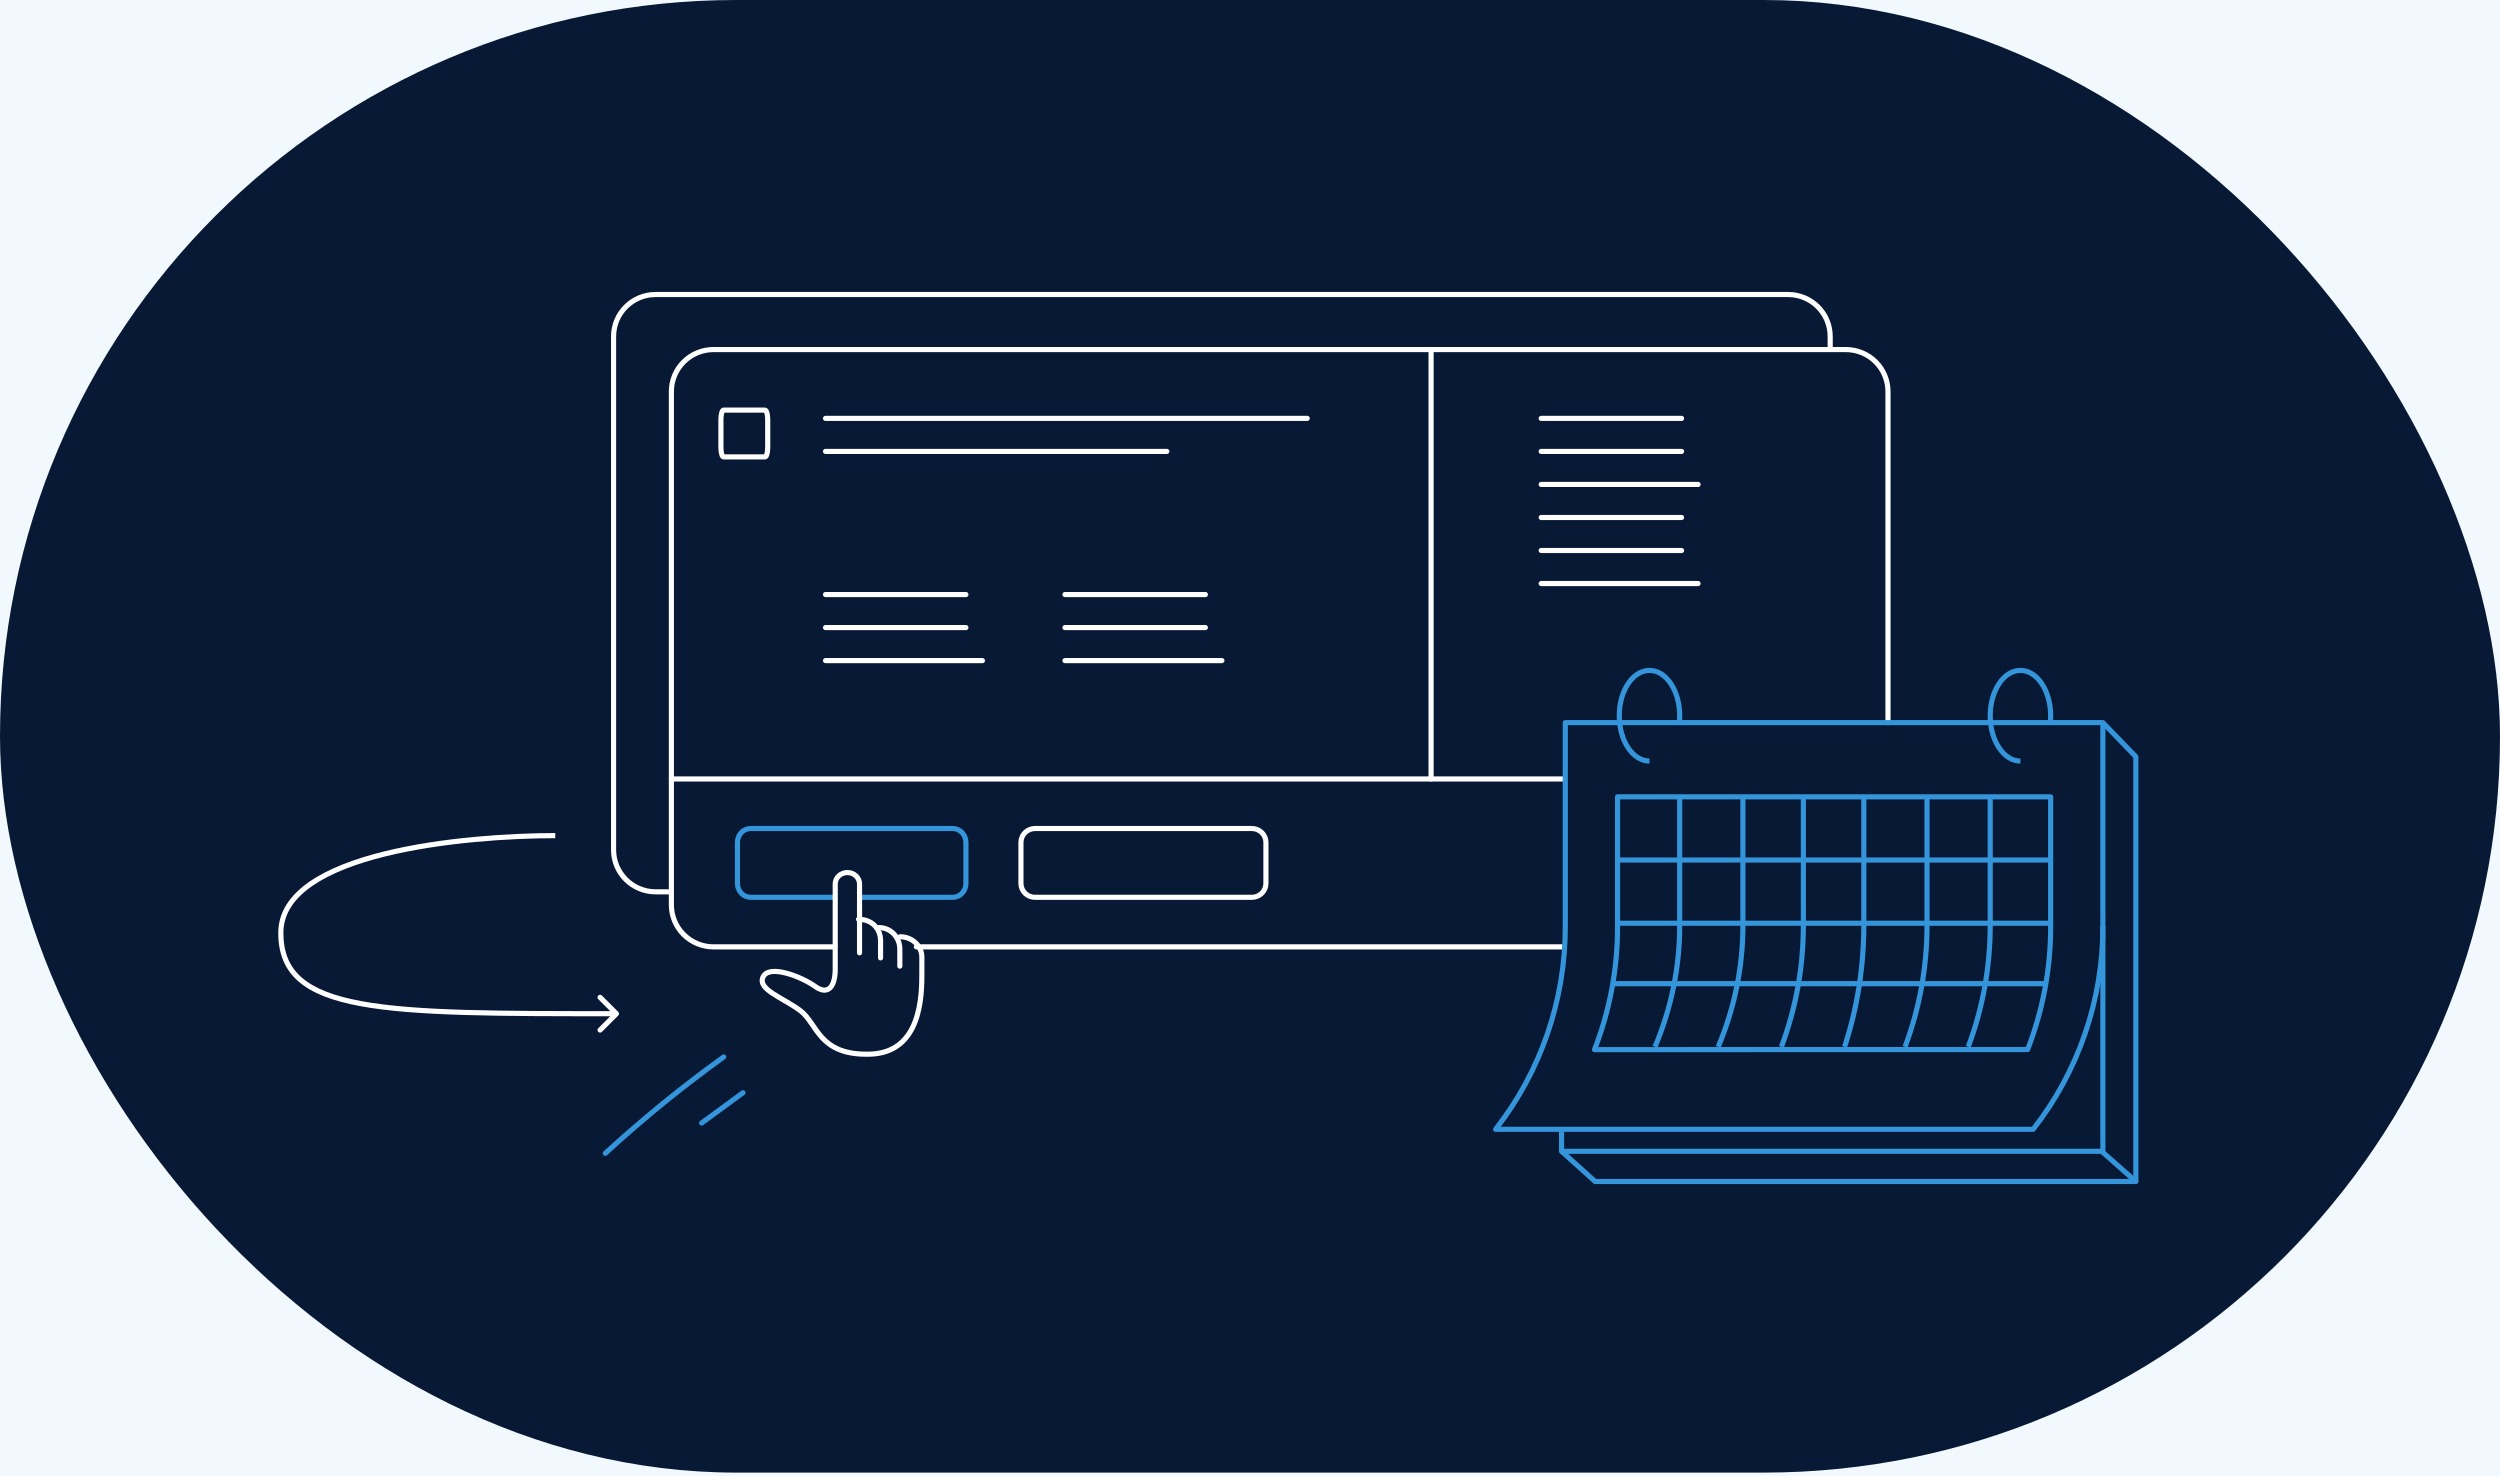 <?xml version="1.0" encoding="UTF-8"?> <svg xmlns="http://www.w3.org/2000/svg" width="730" height="431" viewBox="0 0 730 431" fill="none"> <rect width="730" height="431" fill="#F1F9FF"></rect> <rect width="730" height="430" rx="215" fill="#081935"></rect> <path d="M522.146 86H191.431C184.656 86 179.164 91.481 179.164 98.243V248.167C179.164 254.928 184.656 260.41 191.431 260.41H522.146C528.921 260.41 534.414 254.928 534.414 248.167V98.243C534.414 91.481 528.921 86 522.146 86Z" fill="#081935" stroke="white" stroke-width="1.5" stroke-linecap="round" stroke-linejoin="round"></path> <path d="M243.747 276.484H208.33C205.072 276.484 201.946 275.192 199.642 272.892C197.338 270.593 196.043 267.474 196.043 264.221V114.337C196.043 111.085 197.338 107.966 199.642 105.666C201.946 103.366 205.072 102.074 208.33 102.074H539.005C542.264 102.074 545.389 103.366 547.694 105.666C549.998 107.966 551.292 111.085 551.292 114.337V264.221C551.292 267.474 549.998 270.593 547.694 272.892C545.389 275.192 542.264 276.484 539.005 276.484H267.58" fill="#081935"></path> <path d="M243.747 276.484H208.33C205.072 276.484 201.946 275.192 199.642 272.892C197.338 270.593 196.043 267.474 196.043 264.221V114.337C196.043 111.085 197.338 107.966 199.642 105.666C201.946 103.366 205.072 102.074 208.33 102.074H539.005C542.264 102.074 545.389 103.366 547.694 105.666C549.998 107.966 551.292 111.085 551.292 114.337V264.221C551.292 267.474 549.998 270.593 547.694 272.892C545.389 275.192 542.264 276.484 539.005 276.484H267.58" stroke="white" stroke-width="1.5" stroke-linecap="round" stroke-linejoin="round"></path> <path d="M211.314 308.634C199.279 317.292 187.738 326.685 176.754 336.764" stroke="#3495DB" stroke-width="1.5" stroke-linecap="round" stroke-linejoin="round"></path> <path d="M216.939 319.083L204.883 327.924" stroke="#3495DB" stroke-width="1.5" stroke-linecap="round" stroke-linejoin="round"></path> <path d="M241.051 183.252H282.041" stroke="white" stroke-width="1.5" stroke-linecap="round" stroke-linejoin="round"></path> <path d="M310.977 183.252H351.967" stroke="white" stroke-width="1.5" stroke-linecap="round" stroke-linejoin="round"></path> <path d="M450.023 131.813H491.014" stroke="white" stroke-width="1.5" stroke-linecap="round" stroke-linejoin="round"></path> <path d="M450.023 160.747H491.014" stroke="white" stroke-width="1.5" stroke-linecap="round" stroke-linejoin="round"></path> <path d="M241.051 173.606H282.041" stroke="white" stroke-width="1.5" stroke-linecap="round" stroke-linejoin="round"></path> <path d="M310.977 173.606H351.967" stroke="white" stroke-width="1.5" stroke-linecap="round" stroke-linejoin="round"></path> <path d="M450.023 122.168H491.014" stroke="white" stroke-width="1.5" stroke-linecap="round" stroke-linejoin="round"></path> <path d="M450.023 151.103H491.014" stroke="white" stroke-width="1.5" stroke-linecap="round" stroke-linejoin="round"></path> <path d="M241.051 192.896H286.863" stroke="white" stroke-width="1.5" stroke-linecap="round" stroke-linejoin="round"></path> <path d="M310.977 192.896H356.789" stroke="white" stroke-width="1.5" stroke-linecap="round" stroke-linejoin="round"></path> <path d="M450.023 141.457H495.836" stroke="white" stroke-width="1.5" stroke-linecap="round" stroke-linejoin="round"></path> <path d="M450.023 170.392H495.836" stroke="white" stroke-width="1.5" stroke-linecap="round" stroke-linejoin="round"></path> <path d="M241.051 122.168H381.704" stroke="white" stroke-width="1.5" stroke-linecap="round" stroke-linejoin="round"></path> <path d="M196.043 227.456H551.292" stroke="white" stroke-width="1.5" stroke-linecap="round" stroke-linejoin="round"></path> <path d="M241.051 131.813H340.714" stroke="white" stroke-width="1.5" stroke-linecap="round" stroke-linejoin="round"></path> <path d="M417.875 227.456L417.875 102.074" stroke="white" stroke-width="1.5" stroke-linecap="round" stroke-linejoin="round"></path> <path d="M243.692 262.017H219.182C218.162 262.017 217.184 261.59 216.463 260.83C215.741 260.07 215.336 259.04 215.336 257.965V245.976C215.336 244.901 215.741 243.871 216.463 243.111C217.184 242.351 218.162 241.924 219.182 241.924H278.199C279.219 241.924 280.198 242.351 280.919 243.111C281.64 243.871 282.046 244.901 282.046 245.976V257.965C282.046 259.04 281.64 260.07 280.919 260.83C280.198 261.59 279.219 262.017 278.199 262.017H251.482" stroke="#3495DB" stroke-width="1.5" stroke-linecap="round" stroke-linejoin="round"></path> <path d="M365.523 241.924H302.243C299.964 241.924 298.117 243.738 298.117 245.976V257.965C298.117 260.203 299.964 262.017 302.243 262.017H365.523C367.802 262.017 369.649 260.203 369.649 257.965V245.976C369.649 243.738 367.802 241.924 365.523 241.924Z" stroke="white" stroke-width="1.5" stroke-linecap="round" stroke-linejoin="round"></path> <path d="M223.383 119.757H211.296C210.861 119.757 210.508 120.991 210.508 122.512V130.665C210.508 132.187 210.861 133.42 211.296 133.42H223.383C223.818 133.42 224.171 132.187 224.171 130.665V122.512C224.171 120.991 223.818 119.757 223.383 119.757Z" stroke="white" stroke-width="1.5" stroke-linecap="round" stroke-linejoin="round"></path> <path d="M250.695 268.447C254.723 268.447 257.125 271.255 257.125 274.723V279.7" stroke="white" stroke-width="1.5" stroke-linecap="round" stroke-linejoin="round"></path> <path d="M262.834 273.531C263.668 273.531 264.494 273.685 265.265 273.984C266.036 274.283 266.736 274.721 267.326 275.273C267.916 275.825 268.383 276.481 268.702 277.202C269.02 277.924 269.184 278.697 269.183 279.477V284.192C269.183 290.878 268.965 307.416 253.972 307.817C238.979 308.218 238.776 298.936 233.698 295.114C228.62 291.293 220.977 288.914 222.858 285.199C224.739 281.483 234.232 285.304 237.986 288.014C241.74 290.723 243.884 288.239 243.884 282.961V258.105C243.884 257.224 244.258 256.379 244.924 255.756C245.59 255.133 246.493 254.783 247.435 254.783V254.783C247.901 254.783 248.363 254.869 248.793 255.036C249.224 255.203 249.616 255.448 249.945 255.756C250.275 256.065 250.537 256.431 250.715 256.834C250.894 257.237 250.985 257.669 250.985 258.105V278.218" stroke="white" stroke-width="1.5" stroke-linecap="round" stroke-linejoin="round"></path> <path d="M256.32 270.857H256.714C257.507 270.857 258.293 271.02 259.025 271.335C259.758 271.651 260.424 272.113 260.985 272.696C261.545 273.279 261.99 273.971 262.293 274.732C262.596 275.494 262.751 276.31 262.75 277.133V282.11" stroke="white" stroke-width="1.5" stroke-linecap="round" stroke-linejoin="round"></path> <path d="M593.691 329.754H436.719C449.945 312.823 457.11 291.943 457.067 270.455V211.006H614.039V270.455C614.079 291.942 606.914 312.822 593.691 329.754V329.754Z" fill="#081935" stroke="#3495DB" stroke-width="1.5" stroke-miterlimit="10" stroke-linejoin="round"></path> <path d="M592.064 306.473C596.513 295.065 598.796 282.913 598.792 270.651V232.67H472.33V270.665C472.334 282.926 470.051 295.079 465.602 306.487L592.064 306.473Z" stroke="#3495DB" stroke-width="1.5" stroke-miterlimit="10" stroke-linejoin="round"></path> <path d="M483.254 305.684C488.032 294.399 490.482 282.376 490.475 270.245V232.67" stroke="#3495DB" stroke-width="1.5" stroke-miterlimit="10" stroke-linejoin="round"></path> <path d="M501.711 305.684C506.486 294.399 508.936 282.376 508.932 270.245V232.67" stroke="#3495DB" stroke-width="1.5" stroke-miterlimit="10" stroke-linejoin="round"></path> <path d="M520.164 305.684C524.412 294.399 526.589 282.376 526.583 270.245V232.67" stroke="#3495DB" stroke-width="1.5" stroke-miterlimit="10" stroke-linejoin="round"></path> <path d="M538.617 305.684C542.322 294.401 544.228 282.378 544.234 270.245V232.67" stroke="#3495DB" stroke-width="1.5" stroke-miterlimit="10" stroke-linejoin="round"></path> <path d="M574.723 305.684C578.967 294.399 581.145 282.376 581.141 270.245V232.67" stroke="#3495DB" stroke-width="1.5" stroke-miterlimit="10" stroke-linejoin="round"></path> <path d="M556.27 305.684C560.516 294.403 562.694 282.385 562.688 270.259V232.67" stroke="#3495DB" stroke-width="1.5" stroke-miterlimit="10" stroke-linejoin="round"></path> <path d="M472.824 251.124H598.794" stroke="#3495DB" stroke-width="1.5" stroke-miterlimit="10" stroke-linejoin="round"></path> <path d="M472.824 269.579H598.794" stroke="#3495DB" stroke-width="1.5" stroke-miterlimit="10" stroke-linejoin="round"></path> <path d="M471.219 287.23H597.991" stroke="#3495DB" stroke-width="1.5" stroke-miterlimit="10" stroke-linejoin="round"></path> <path d="M455.977 330.354V336.174H614.04V270.381" stroke="#3495DB" stroke-width="1.5" stroke-miterlimit="10" stroke-linejoin="round"></path> <path d="M613.681 336.174L623.669 345H465.787L455.977 336.174" stroke="#3495DB" stroke-width="1.5" stroke-miterlimit="10" stroke-linejoin="round"></path> <path d="M614.039 211.006L623.667 220.96V344.999" stroke="#3495DB" stroke-width="1.5" stroke-miterlimit="10" stroke-linejoin="round"></path> <path d="M481.65 222.239C476.773 222.239 472.824 216.282 472.824 209.001C472.824 201.719 476.747 195.762 481.65 195.762C486.553 195.762 490.476 201.719 490.476 209.001C490.477 209.782 490.431 210.562 490.339 211.337" stroke="#3495DB" stroke-width="1.5" stroke-miterlimit="10" stroke-linejoin="round"></path> <path d="M589.967 222.239C585.089 222.239 581.141 216.282 581.141 209.001C581.141 201.719 585.063 195.762 589.967 195.762C594.87 195.762 598.792 201.719 598.792 209.001C598.793 209.779 598.748 210.557 598.655 211.331" stroke="#3495DB" stroke-width="1.5" stroke-miterlimit="10" stroke-linejoin="round"></path> <path d="M180.53 296.53C180.823 296.237 180.823 295.763 180.53 295.47L175.757 290.697C175.464 290.404 174.99 290.404 174.697 290.697C174.404 290.99 174.404 291.464 174.697 291.757L178.939 296L174.697 300.243C174.404 300.536 174.404 301.01 174.697 301.303C174.99 301.596 175.464 301.596 175.757 301.303L180.53 296.53ZM162.137 243.25C149.073 243.25 128.971 244.455 112.113 248.628C103.688 250.713 96.015 253.554 90.43 257.397C84.837 261.247 81.25 266.173 81.25 272.407L82.75 272.407C82.75 266.844 85.922 262.321 91.281 258.633C96.649 254.938 104.122 252.151 112.473 250.084C129.166 245.952 149.132 244.75 162.137 244.75L162.137 243.25ZM81.25 272.407C81.25 278.484 83.157 283.13 87.181 286.614C91.164 290.062 97.145 292.305 105.156 293.788C121.173 296.753 145.761 296.75 180 296.75V295.25C145.687 295.25 121.275 295.247 105.429 292.313C97.51 290.847 91.844 288.667 88.163 285.48C84.523 282.328 82.75 278.127 82.75 272.407L81.25 272.407Z" fill="white"></path> </svg> 